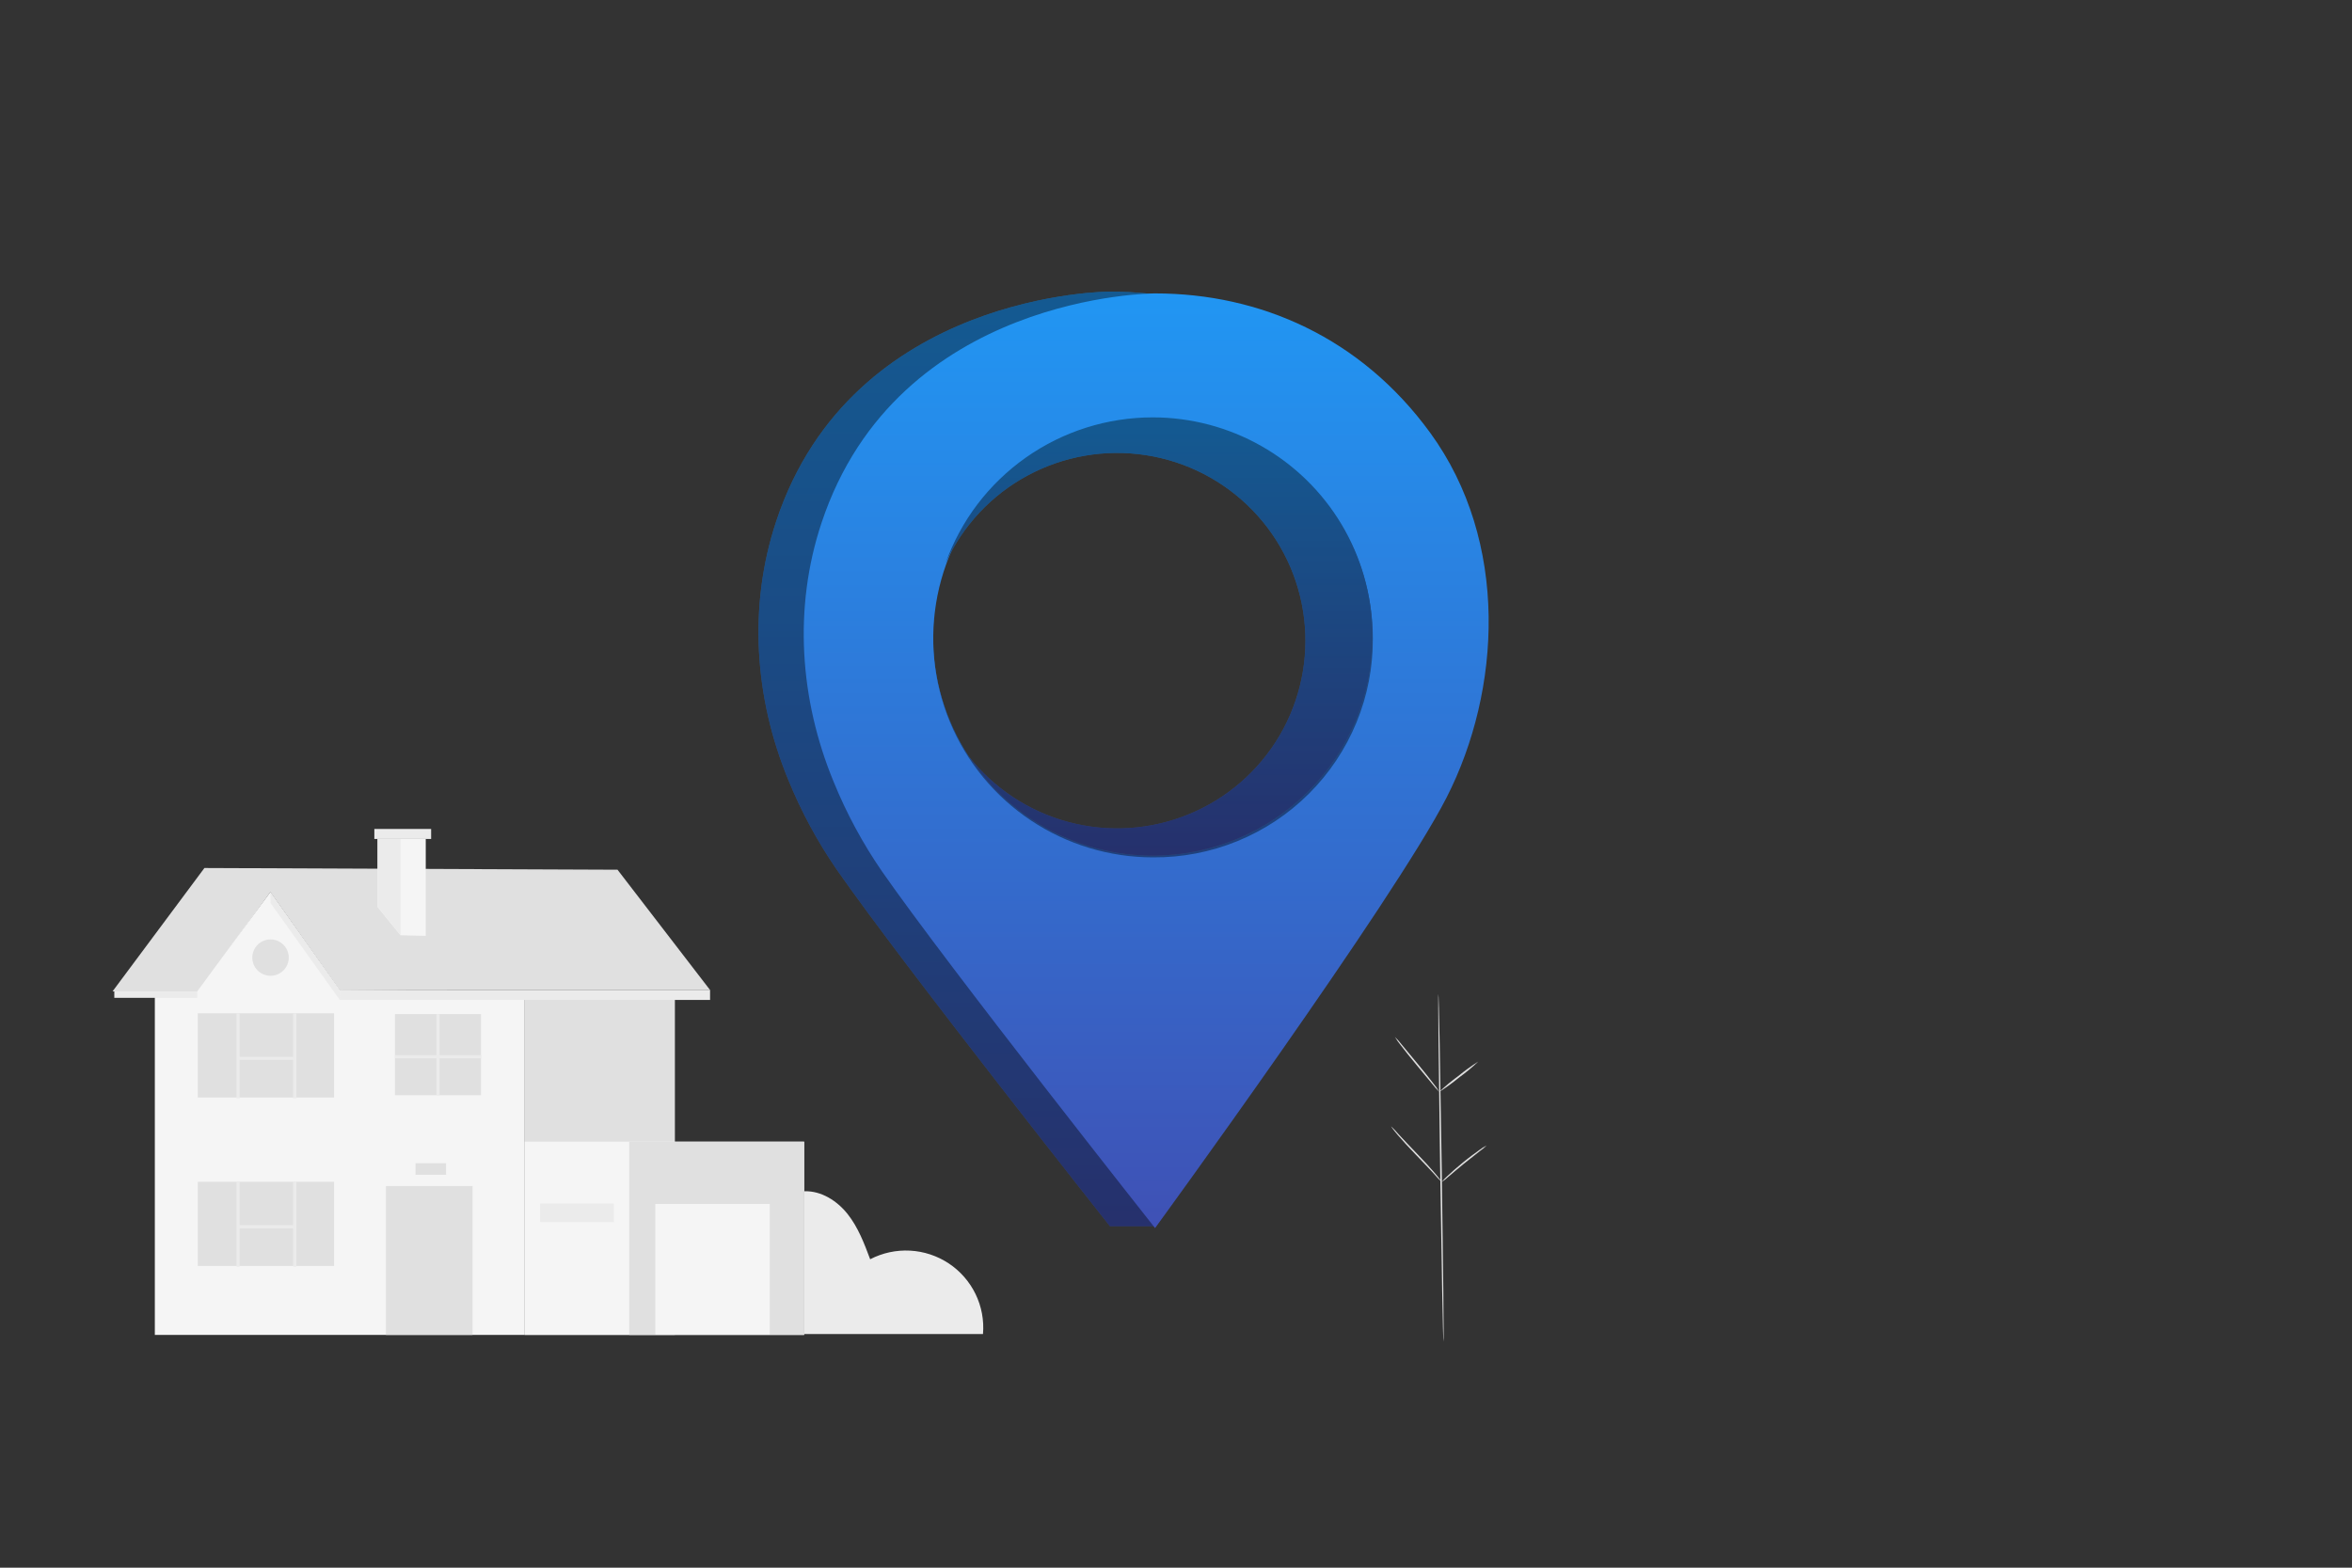 <svg width="135" height="90" viewBox="0 0 135 90" fill="none" xmlns="http://www.w3.org/2000/svg">
<rect x="0" y="0" width="135" height="90" fill="#333333" stroke="none"/>
<g id="Address-pana 2">
<g id="freepik--background-complete--inject-152">
<path id="Vector" d="M56.422 76.588C56.488 75.798 56.341 75.005 55.995 74.292C55.649 73.579 55.118 72.971 54.456 72.532C53.795 72.094 53.027 71.84 52.234 71.798C51.44 71.756 50.65 71.927 49.946 72.293C49.605 71.384 49.255 70.459 48.652 69.698C48.049 68.938 47.137 68.354 46.165 68.39V76.588H56.422Z" fill="#EBEBEB"/>
<path id="Vector_2" d="M82.559 57.068C82.534 57.068 82.579 61.542 82.66 67.046C82.741 72.55 82.827 77.024 82.854 77.022C82.881 77.02 82.834 72.549 82.753 67.044C82.672 61.54 82.586 57.068 82.559 57.068Z" fill="#E0E0E0"/>
<path id="Vector_3" d="M80.065 59.529C80.166 59.7 80.281 59.863 80.408 60.016C80.629 60.309 80.946 60.705 81.305 61.138L82.22 62.242C82.341 62.4 82.472 62.55 82.613 62.689C82.514 62.517 82.4 62.354 82.272 62.201C82.05 61.909 81.734 61.512 81.375 61.079L80.46 59.975C80.34 59.817 80.208 59.668 80.065 59.529Z" fill="#E0E0E0"/>
<path id="Vector_4" d="M82.606 62.688C83.006 62.435 83.39 62.156 83.755 61.854C84.139 61.575 84.504 61.272 84.848 60.945C84.447 61.199 84.063 61.477 83.697 61.779C83.314 62.057 82.949 62.361 82.606 62.688Z" fill="#E0E0E0"/>
<path id="Vector_5" d="M82.748 67.862C82.885 67.774 83.014 67.672 83.132 67.558C83.361 67.363 83.67 67.095 84.029 66.805C84.388 66.515 84.714 66.259 84.951 66.075C85.086 65.981 85.212 65.877 85.328 65.762C85.182 65.834 85.043 65.921 84.914 66.021C84.664 66.2 84.329 66.442 83.97 66.737C83.611 67.032 83.3 67.306 83.081 67.514C82.959 67.619 82.847 67.736 82.748 67.862Z" fill="#E0E0E0"/>
<path id="Vector_6" d="M79.848 64.664C79.874 64.715 79.906 64.763 79.943 64.807C80.008 64.895 80.106 65.018 80.232 65.165C80.485 65.464 80.851 65.861 81.266 66.292C81.68 66.724 82.052 67.11 82.316 67.398C82.451 67.559 82.596 67.713 82.748 67.858C82.725 67.806 82.693 67.759 82.655 67.717C82.59 67.627 82.491 67.504 82.366 67.359C82.113 67.058 81.747 66.661 81.332 66.232C80.918 65.802 80.546 65.412 80.282 65.124C80.146 64.963 80.001 64.809 79.848 64.664Z" fill="#E0E0E0"/>
<path id="Vector_7" d="M40.756 56.836H19.491L15.518 51.21L11.353 56.995L6.459 56.916L11.733 49.832L35.444 49.93L40.756 56.836Z" fill="#E0E0E0"/>
<path id="Vector_8" d="M30.121 56.915V76.636H8.887V56.915H11.32L15.517 51.209L19.503 56.83L30.121 56.915Z" fill="#F5F5F5"/>
<path id="Vector_9" d="M22.154 68.088H27.121V76.638H22.154V68.088Z" fill="#E0E0E0"/>
<path id="Vector_10" d="M11.352 67.846H19.176V72.679H11.352V67.846Z" fill="#E0E0E0"/>
<path id="Vector_11" d="M16.828 67.846H17.008V72.724H16.828V67.846Z" fill="#EBEBEB"/>
<path id="Vector_12" d="M13.575 67.846H13.754V72.724H13.575V67.846Z" fill="#EBEBEB"/>
<path id="Vector_13" d="M13.665 70.342H16.918V70.521H13.665V70.342Z" fill="#EBEBEB"/>
<path id="Vector_14" d="M11.352 58.174H19.176V63.007H11.352V58.174Z" fill="#E0E0E0"/>
<path id="Vector_15" d="M16.828 58.174H17.008V63.052H16.828V58.174Z" fill="#EBEBEB"/>
<path id="Vector_16" d="M13.575 58.174H13.754V63.052H13.575V58.174Z" fill="#EBEBEB"/>
<path id="Vector_17" d="M13.665 60.67H16.918V60.849H13.665V60.67Z" fill="#EBEBEB"/>
<path id="Vector_18" d="M22.672 58.217H27.607V62.876H22.672V58.217Z" fill="#E0E0E0"/>
<path id="Vector_19" d="M30.119 56.916H38.738V76.635H30.119V56.916Z" fill="#E0E0E0"/>
<path id="Vector_20" d="M25.051 58.217H25.23V62.876H25.051V58.217Z" fill="#EBEBEB"/>
<path id="Vector_21" d="M22.672 60.572H27.607V60.751H22.672V60.572Z" fill="#EBEBEB"/>
<path id="Vector_22" d="M15.528 56.018C14.95 56.018 14.482 55.551 14.482 54.975C14.482 54.399 14.95 53.932 15.528 53.932C16.106 53.932 16.574 54.399 16.574 54.975C16.574 55.551 16.106 56.018 15.528 56.018Z" fill="#E0E0E0"/>
<path id="Vector_23" d="M22.993 53.695L21.674 52.07V48.164H24.438V53.726L22.993 53.695Z" fill="#F5F5F5"/>
<path id="Vector_24" d="M22.992 53.695V48.164H21.673V52.07L22.992 53.695Z" fill="#EBEBEB"/>
<path id="Vector_25" d="M21.487 47.59H24.746V48.164H21.487V47.59Z" fill="#EBEBEB"/>
<path id="Vector_26" d="M30.12 65.543H46.156V76.637H30.12V65.543Z" fill="#F5F5F5"/>
<path id="Vector_27" d="M36.116 65.543H46.156V76.637H36.116V65.543Z" fill="#E0E0E0"/>
<path id="Vector_28" d="M37.614 69.119H44.18V76.617H37.614V69.119Z" fill="#F5F5F5"/>
<path id="Vector_29" d="M31.005 69.09H35.234V70.163H31.005V69.09Z" fill="#EBEBEB"/>
<path id="Vector_30" d="M40.756 56.835V57.406H19.503V56.83L40.756 56.835Z" fill="#EBEBEB"/>
<path id="Vector_31" d="M19.504 57.406L15.529 51.842L15.518 51.209L19.491 56.835L19.504 57.406Z" fill="#EBEBEB"/>
<path id="Vector_32" d="M6.561 56.916H11.32V57.285H6.561V56.916Z" fill="#EBEBEB"/>
<path id="Vector_33" d="M23.849 66.777H25.605V67.443H23.849V66.777Z" fill="#E0E0E0"/>
</g>
<g id="freepik--Character--inject-152">
<path id="Vector_34" d="M79.486 24.733C75.511 19.281 69.732 16.74 63.694 16.74C63.694 16.74 48.927 16.74 44.554 29.923C42.939 34.781 43.297 40.056 45.254 44.788C45.988 46.586 46.913 48.301 48.014 49.903C51.834 55.397 63.706 70.394 63.706 70.394H66.287C69.6 65.806 77.939 50.566 80.437 45.679C83.568 39.546 84.049 30.993 79.486 24.733ZM66.165 49.118C63.67 49.118 61.231 48.38 59.156 46.998C57.081 45.615 55.464 43.651 54.51 41.352C53.555 39.053 53.305 36.524 53.792 34.084C54.279 31.643 55.481 29.402 57.245 27.643C59.01 25.883 61.258 24.685 63.705 24.2C66.152 23.715 68.689 23.964 70.994 24.917C73.299 25.869 75.269 27.482 76.655 29.551C78.041 31.62 78.781 34.052 78.78 36.54C78.78 39.876 77.451 43.075 75.085 45.434C72.719 47.793 69.51 49.118 66.165 49.118Z" fill="url(#paint0_linear_671_4437)"/>
<path id="Vector_35" opacity="0.4" d="M79.486 24.733C75.511 19.281 69.732 16.74 63.694 16.74C63.694 16.74 48.927 16.74 44.554 29.923C42.939 34.781 43.297 40.056 45.254 44.788C45.988 46.586 46.913 48.301 48.014 49.903C51.834 55.397 63.706 70.394 63.706 70.394H66.287C69.6 65.806 77.939 50.566 80.437 45.679C83.568 39.546 84.049 30.993 79.486 24.733ZM66.165 49.118C63.67 49.118 61.231 48.38 59.156 46.998C57.081 45.615 55.464 43.651 54.51 41.352C53.555 39.053 53.305 36.524 53.792 34.084C54.279 31.643 55.481 29.402 57.245 27.643C59.01 25.883 61.258 24.685 63.705 24.2C66.152 23.715 68.689 23.964 70.994 24.917C73.299 25.869 75.269 27.482 76.655 29.551C78.041 31.62 78.781 34.052 78.78 36.54C78.78 39.876 77.451 43.075 75.085 45.434C72.719 47.793 69.51 49.118 66.165 49.118Z" fill="black"/>
<path id="Vector_36" d="M82.083 24.835C78.108 19.385 72.33 16.844 66.291 16.844C66.291 16.844 51.524 16.844 47.151 30.026C45.536 34.885 45.895 40.16 47.853 44.891C48.586 46.69 49.511 48.405 50.611 50.007C54.431 55.499 66.299 70.503 66.299 70.503C66.299 70.503 80.01 51.694 83.029 45.789C86.166 39.646 86.648 31.096 82.083 24.835ZM66.182 49.221C63.687 49.221 61.248 48.484 59.173 47.101C57.099 45.719 55.482 43.754 54.527 41.456C53.572 39.157 53.322 36.628 53.809 34.188C54.296 31.747 55.497 29.506 57.261 27.747C59.026 25.987 61.274 24.789 63.721 24.304C66.168 23.819 68.704 24.068 71.01 25.02C73.315 25.972 75.285 27.584 76.671 29.653C78.058 31.722 78.797 34.154 78.797 36.642C78.81 38.297 78.492 39.939 77.862 41.47C77.233 43.002 76.304 44.394 75.13 45.565C73.956 46.735 72.561 47.661 71.024 48.289C69.488 48.917 67.842 49.234 66.182 49.221Z" fill="url(#paint1_linear_671_4437)"/>
<path id="Vector_37" d="M66.164 23.961C63.557 23.961 61.014 24.766 58.885 26.266C56.755 27.766 55.145 29.887 54.273 32.337C55.247 30.192 56.898 28.424 58.974 27.303C61.05 26.182 63.438 25.769 65.771 26.129C68.105 26.488 70.256 27.6 71.896 29.294C73.536 30.987 74.575 33.17 74.853 35.508C75.132 37.846 74.635 40.21 73.439 42.24C72.243 44.27 70.413 45.854 68.229 46.749C66.045 47.644 63.628 47.801 61.346 47.196C59.064 46.592 57.043 45.259 55.592 43.401C56.785 45.227 58.433 46.714 60.374 47.714C62.316 48.714 64.485 49.194 66.669 49.106C68.853 49.019 70.976 48.367 72.832 47.215C74.687 46.063 76.21 44.45 77.251 42.534C78.293 40.618 78.818 38.466 78.774 36.287C78.731 34.108 78.12 31.978 77.002 30.105C75.884 28.233 74.297 26.682 72.397 25.605C70.497 24.527 68.349 23.961 66.164 23.961Z" fill="url(#paint2_linear_671_4437)"/>
<path id="Vector_38" opacity="0.4" d="M66.164 23.961C63.557 23.961 61.014 24.766 58.885 26.266C56.755 27.766 55.145 29.887 54.273 32.337C55.247 30.192 56.898 28.424 58.974 27.303C61.05 26.182 63.438 25.769 65.771 26.129C68.105 26.488 70.256 27.6 71.896 29.294C73.536 30.987 74.575 33.17 74.853 35.508C75.132 37.846 74.635 40.21 73.439 42.24C72.243 44.27 70.413 45.854 68.229 46.749C66.045 47.644 63.628 47.801 61.346 47.196C59.064 46.592 57.043 45.259 55.592 43.401C56.785 45.227 58.433 46.714 60.374 47.714C62.316 48.714 64.485 49.194 66.669 49.106C68.853 49.019 70.976 48.367 72.832 47.215C74.687 46.063 76.21 44.45 77.251 42.534C78.293 40.618 78.818 38.466 78.774 36.287C78.731 34.108 78.12 31.978 77.002 30.105C75.884 28.233 74.297 26.682 72.397 25.605C70.497 24.527 68.349 23.961 66.164 23.961Z" fill="black"/>
</g>
</g>
<defs>
<linearGradient id="paint0_linear_671_4437" x1="63.192" y1="16.74" x2="63.192" y2="70.394" gradientUnits="userSpaceOnUse">
<stop stop-color="#2196F3"/>
<stop offset="1" stop-color="#3F51B5"/>
</linearGradient>
<linearGradient id="paint1_linear_671_4437" x1="65.79" y1="16.844" x2="65.79" y2="70.503" gradientUnits="userSpaceOnUse">
<stop stop-color="#2196F3"/>
<stop offset="1" stop-color="#3F51B5"/>
</linearGradient>
<linearGradient id="paint2_linear_671_4437" x1="66.525" y1="23.961" x2="66.525" y2="49.117" gradientUnits="userSpaceOnUse">
<stop stop-color="#2196F3"/>
<stop offset="1" stop-color="#3F51B5"/>
</linearGradient>
</defs>
</svg>
